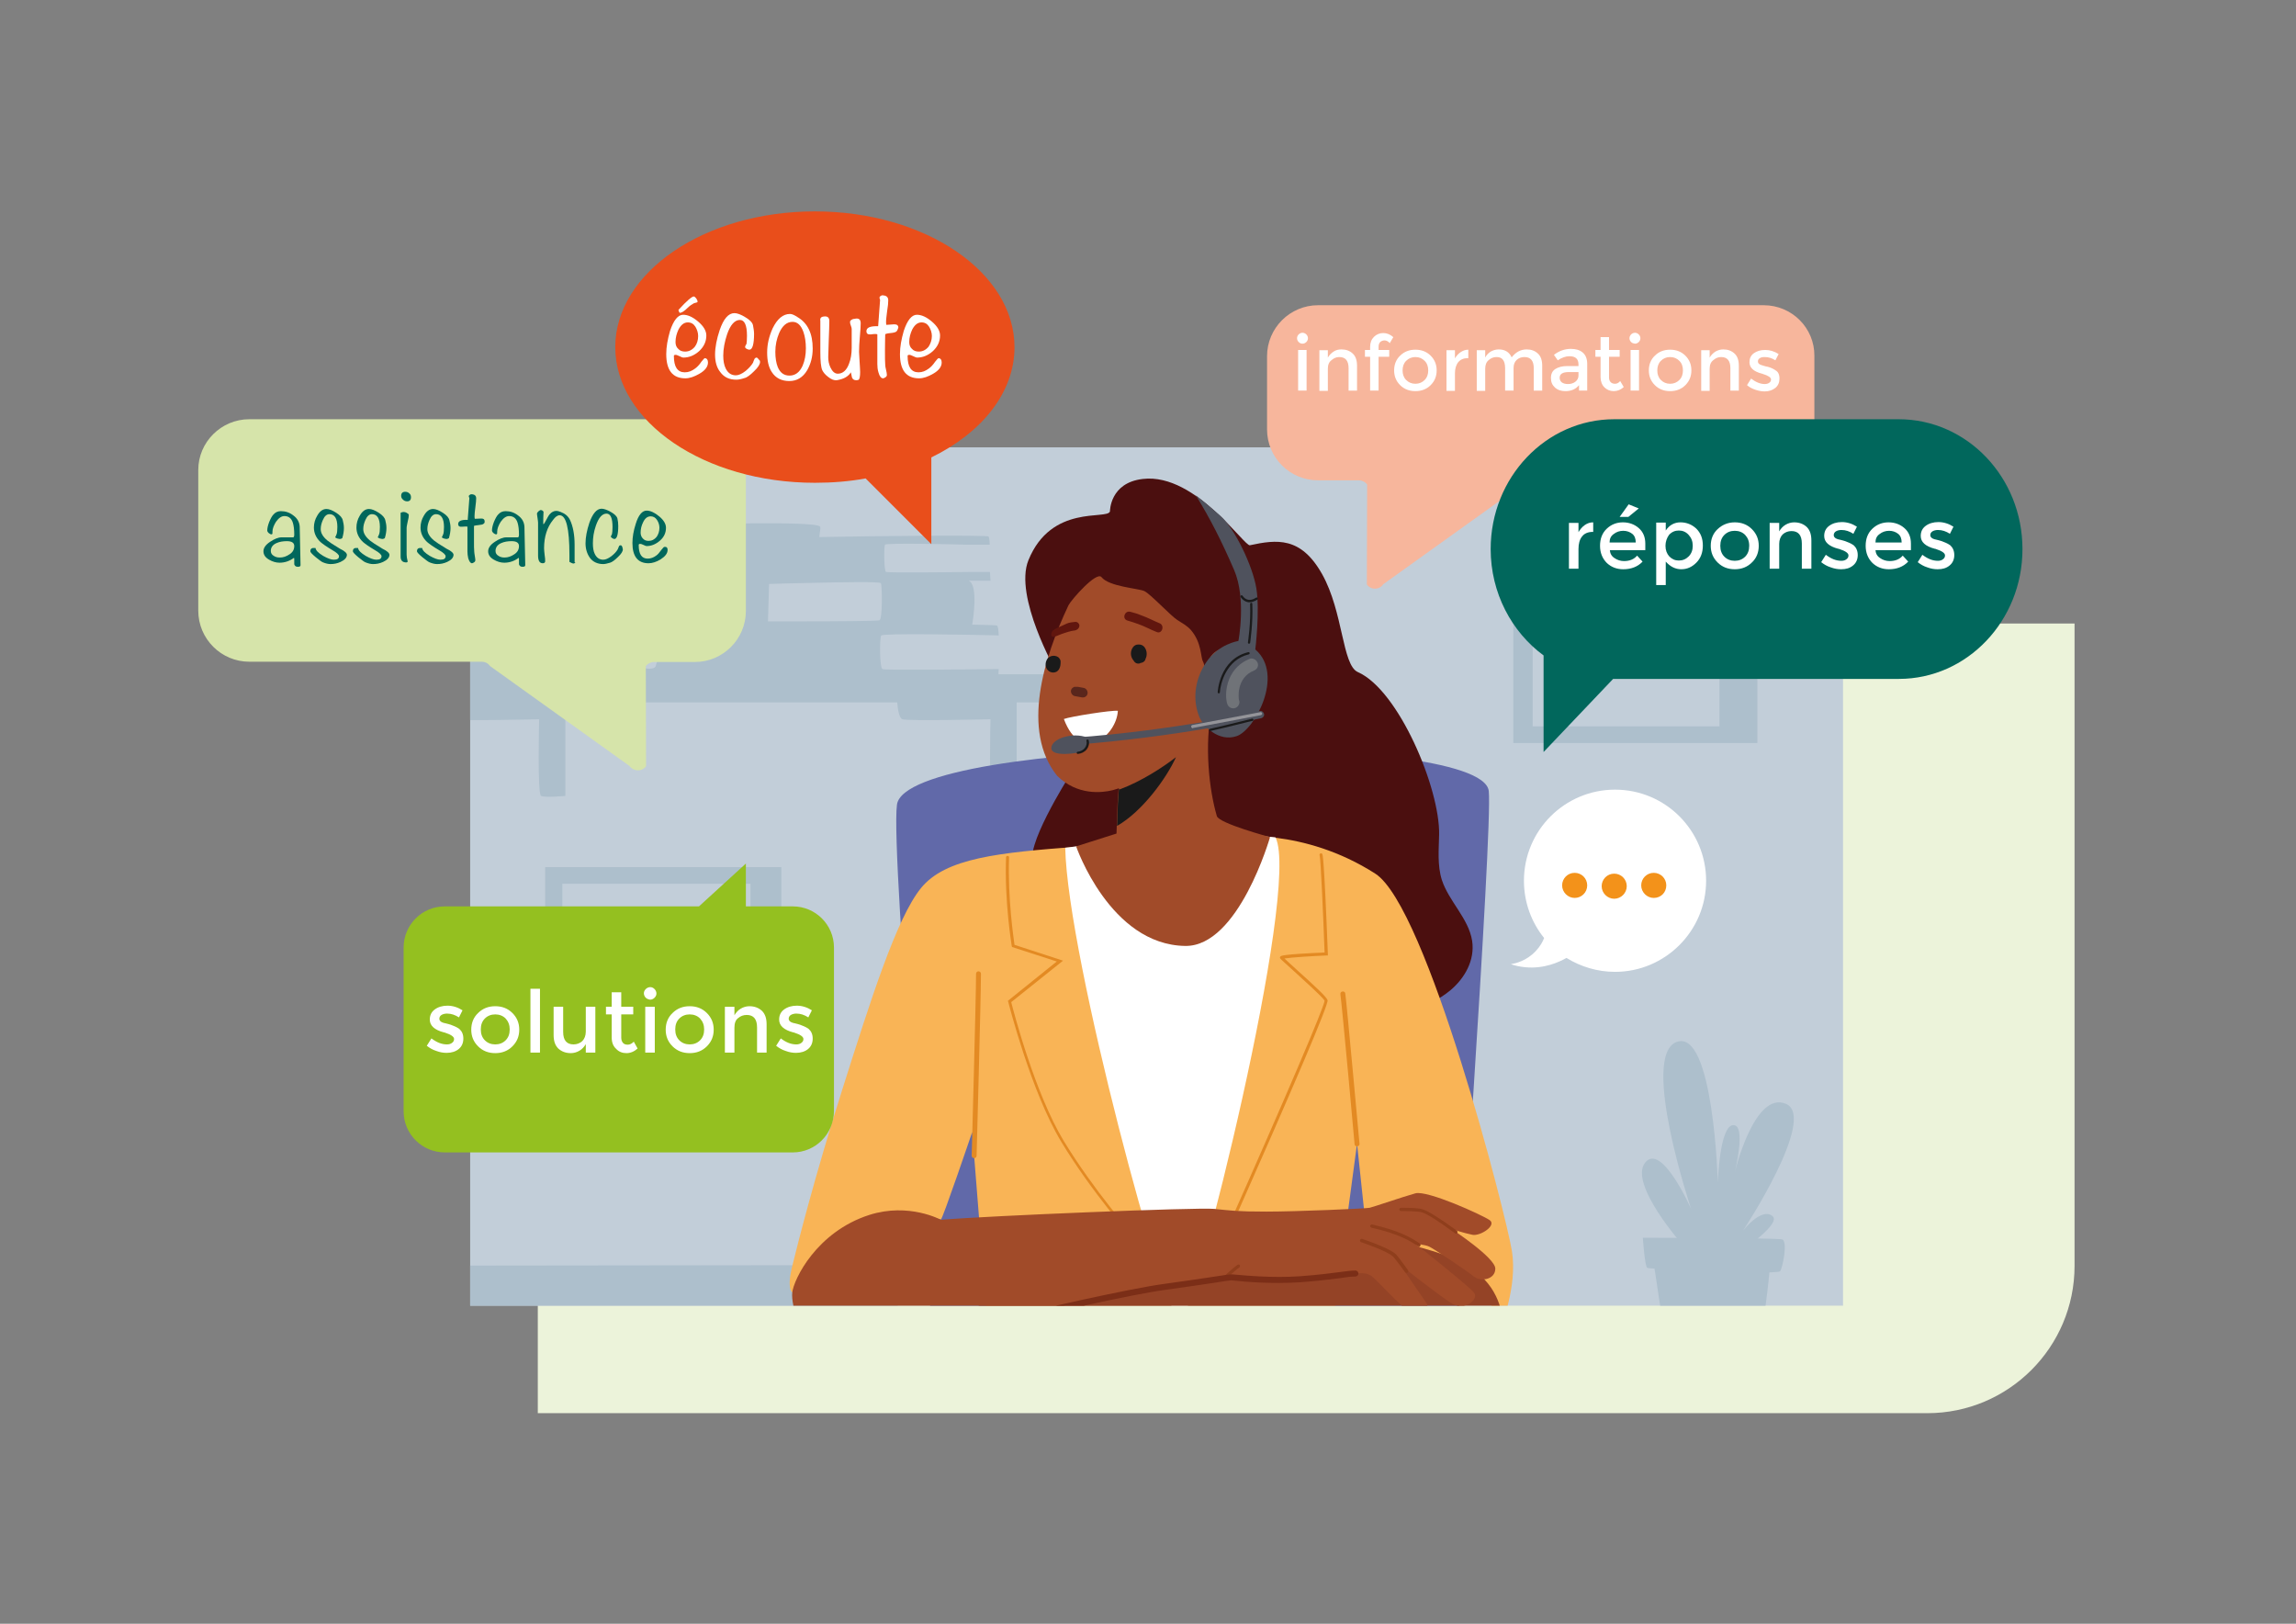 <?xml version="1.0" encoding="utf-8"?>
<!-- Generator: Adobe Illustrator 25.4.1, SVG Export Plug-In . SVG Version: 6.00 Build 0)  -->
<svg version="1.1" id="Calque_1" xmlns="http://www.w3.org/2000/svg" xmlns:xlink="http://www.w3.org/1999/xlink" x="0px" y="0px"
	 viewBox="0 0 841.9 595.3" style="enable-background:new 0 0 841.9 595.3;" xml:space="preserve">
<rect x="0" y="0" width="841.9" height="595.3" fill="#808080" stroke="none"/>
<style type="text/css">
	.st0{clip-path:url(#SVGID_00000075156820330888659090000016677585248434295717_);fill:#ECF3DA;}
	.st1{clip-path:url(#SVGID_00000048494718945537642600000002459718795053478077_);fill:#C2CED9;}
	.st2{clip-path:url(#SVGID_00000048494718945537642600000002459718795053478077_);fill:#ADBFCC;}
	.st3{fill:#ADBFCC;}
	.st4{fill:#C2CED9;}
	.st5{clip-path:url(#SVGID_00000031209730971462507300000009823077058398942890_);fill:#ADBFCC;}
	.st6{clip-path:url(#SVGID_00000031209730971462507300000009823077058398942890_);fill:#6169A9;}
	.st7{clip-path:url(#SVGID_00000031209730971462507300000009823077058398942890_);fill:#4B0F0F;}
	.st8{clip-path:url(#SVGID_00000031209730971462507300000009823077058398942890_);fill:#F9B456;}
	.st9{clip-path:url(#SVGID_00000031209730971462507300000009823077058398942890_);fill:#FFFFFF;}
	.st10{clip-path:url(#SVGID_00000031209730971462507300000009823077058398942890_);fill:#944326;}
	.st11{clip-path:url(#SVGID_00000031209730971462507300000009823077058398942890_);fill:#E38A23;}
	.st12{clip-path:url(#SVGID_00000031209730971462507300000009823077058398942890_);fill:#A14B29;}
	.st13{clip-path:url(#SVGID_00000043443278992537073720000007365882171463037111_);fill:#59261C;}
	.st14{clip-path:url(#SVGID_00000038385193632235588340000013535222080317938842_);fill:#61160E;}
	.st15{clip-path:url(#SVGID_00000038385193632235588340000013535222080317938842_);fill:#1A1A1A;}
	.st16{clip-path:url(#SVGID_00000038385193632235588340000013535222080317938842_);fill:#FFFFFF;}
	.st17{clip-path:url(#SVGID_00000038385193632235588340000013535222080317938842_);fill:#8F3E1C;}
	.st18{clip-path:url(#SVGID_00000038385193632235588340000013535222080317938842_);fill:#7B2E17;}
	.st19{clip-path:url(#SVGID_00000038385193632235588340000013535222080317938842_);fill:#E38A23;}
	.st20{clip-path:url(#SVGID_00000038385193632235588340000013535222080317938842_);fill:#4F525D;}
	.st21{clip-path:url(#SVGID_00000038385193632235588340000013535222080317938842_);fill:#949499;}
	.st22{clip-path:url(#SVGID_00000038385193632235588340000013535222080317938842_);fill:#707378;}
	.st23{clip-path:url(#SVGID_00000010305021901215234750000005187223750644880023_);fill:#D6E4AA;}
	.st24{clip-path:url(#SVGID_00000010305021901215234750000005187223750644880023_);fill:#F7B69C;}
	.st25{clip-path:url(#SVGID_00000010305021901215234750000005187223750644880023_);fill:#94C020;}
	.st26{clip-path:url(#SVGID_00000010305021901215234750000005187223750644880023_);fill:#E94E1B;}
	.st27{fill:#FFFFFF;}
	.st28{fill:#00675C;}
	.st29{clip-path:url(#SVGID_00000126316629362811402630000017075890326202399421_);fill:#FFFFFF;}
	.st30{clip-path:url(#SVGID_00000126316629362811402630000017075890326202399421_);fill:#F3921A;}
	.st31{clip-path:url(#SVGID_00000126316629362811402630000017075890326202399421_);fill:#01675C;}
</style>
<g>
	<defs>
		<rect id="SVGID_1_" x="72.7" y="77.5" width="697" height="440.6"/>
	</defs>
	<clipPath id="SVGID_00000067198042200242432190000006922874755132873119_">
		<use xlink:href="#SVGID_1_"  style="overflow:visible;"/>
	</clipPath>
	<path style="clip-path:url(#SVGID_00000067198042200242432190000006922874755132873119_);fill:#ECF3DA;" d="M197.2,228.6v289.5
		h509.5c29.8,0,54-24.2,54-54V228.6H197.2z"/>
</g>
<g>
	<defs>
		<rect id="SVGID_00000090973927822106024950000016565181553345371051_" x="172.4" y="164" width="503.4" height="314.7"/>
	</defs>
	<clipPath id="SVGID_00000040570860154301349420000006330779524380566401_">
		<use xlink:href="#SVGID_00000090973927822106024950000016565181553345371051_"  style="overflow:visible;"/>
	</clipPath>
	<path style="clip-path:url(#SVGID_00000040570860154301349420000006330779524380566401_);fill:#C2CED9;" d="M678.2,133.1v348.5
		c0,10-8.1,18.1-18.1,18.1H178.6c-10,0-18.1-8.1-18.1-18.1V133.1c0-10,8.1-18.1,18.1-18.1h481.5C670.1,115,678.2,123.1,678.2,133.1"
		/>
	<path style="clip-path:url(#SVGID_00000040570860154301349420000006330779524380566401_);fill:#ADBFCC;" d="M322.5,227.4
		c-0.7,0.3-16.1,0.4-28.2,0.4c-5.5,0-10.3,0-12.7,0l0.4-13.7c3.1-0.1,9.1-0.3,15.6-0.4c11.8-0.3,25.1-0.5,25.4,0.1
		C323.5,214.9,323.6,226.9,322.5,227.4 M234.7,243.7l13.8-43.8c0.4-1.4,5.8-0.8,5.5,0.6l-13.6,43.8
		C239.9,245.8,234.2,245.2,234.7,243.7 M213.8,244c-0.3,1.5-4.8,0.9-4.5-0.6c2.2-11.8,4.5-23.6,6.8-35.3c0.3-1.5,4.8-0.8,4.5,0.6
		C218.3,220.4,216.1,232.2,213.8,244 M186.1,244c-0.4,1.4-4.7,0.8-4.4-0.6c3.1-15,6.4-29.9,9.2-45c0.3-1.6,4.9-0.9,4.7,0.7
		C192.9,214.1,190,229.2,186.1,244 M366.1,247.3l0.1-2c0,0-0.6,0-1.7,0c-7.8,0.1-39.9,0.5-40.9,0c-1.1-0.5-1.1-11.2-0.5-12.3
		c0.5-0.9,32.3-0.3,41-0.1c1.4,0,2.1,0.1,2.1,0.1s0-2.5-0.5-3.6c-0.1-0.2-3.6-0.3-9.2-0.4c0.3-1.8,2.3-14.6-1.3-16.1l8,0l-0.2-3.2
		c0,0-7.3,0-8.1,0c-5.7,0.1-29.3,0.3-30,0c-0.8-0.4-0.8-9.2-0.4-10c0.3-0.7,23.7-0.2,30,0c1,0,8.4,0,8.4,0s0-2.2-0.4-3
		c-0.3-0.6-42.4-0.2-62.1,0.2c0.4-3,0.6-3.6,0.2-3.9c-2.1-2.1-47.4-0.7-47.4-0.7l-2.7,4.8l-41.2,0.7c0,0,0-4.1-0.7-4.8
		c-0.7-0.7-35.7,0-38.4,0.7c-1.5,0.4-5.6,17.6-8.9,32.8v31h2.2c0.2,2.6,0.7,5.8,1.9,6.2c2.1,0.7,32.3,0,32.3,0s-0.7,27.5,0.7,28.1
		c1.4,0.7,8.9,0,8.9,0v-34.3h121.7c0.2,2.6,0.7,5.8,1.9,6.2c2.1,0.7,32.3,0,32.3,0s-0.7,27.5,0.7,28.1c1.4,0.7,8.9,0,8.9,0v-34.3h35
		v-10.3H366.1z"/>
</g>
<rect x="554.9" y="182.3" class="st3" width="89.5" height="90.1"/>
<rect x="562" y="188.5" class="st4" width="68.5" height="77.8"/>
<rect x="199.9" y="317.9" class="st3" width="86.6" height="104.1"/>
<rect x="206.2" y="324" class="st4" width="69" height="91.8"/>
<g>
	<defs>
		<rect id="SVGID_00000058591828027776280860000017141253327578591886_" x="172.4" y="164" width="503.4" height="314.7"/>
	</defs>
	<clipPath id="SVGID_00000140005930329536025000000001682643803926770879_">
		<use xlink:href="#SVGID_00000058591828027776280860000017141253327578591886_"  style="overflow:visible;"/>
	</clipPath>
	<path style="clip-path:url(#SVGID_00000140005930329536025000000001682643803926770879_);fill:#ADBFCC;" d="M617,456.4
		c0,0-19.8-22.3-13.8-30.1c6-7.8,16.9,16.9,16.9,16.9s-18.8-56.2-5.3-61.2c13.5-5,15.1,51.5,15.1,51.5s0.6-20.7,5.6-21
		c5-0.3,0.6,17.3,0.6,17.3s7.2-30.1,18.8-25.1c11.6,5-15.7,46.4-15.7,46.4s6.6-8.5,10.7-5.3c4.1,3.1-16,16-16,16L617,456.4z"/>
	<path style="clip-path:url(#SVGID_00000140005930329536025000000001682643803926770879_);fill:#ADBFCC;" d="M652.7,466.1
		c-0.2,0.2-1.6,0.3-3.9,0.4c-0.7,8.1-3.1,26.1-4.6,27.5c-1.9,1.9-31.1,0.9-32.3,0.3c-0.9-0.5-3.6-18.1-4.9-27.2
		c-0.1-0.6-0.2-1.2-0.3-1.8c0-0.1,0-0.1,0-0.2c-1.6-0.1-2.6-0.2-2.7-0.3c-0.9-0.6-1.6-11-1.6-11s49.3,0,51.1,0.6
		C655.6,455.1,653.7,464.8,652.7,466.1"/>
	<path style="clip-path:url(#SVGID_00000140005930329536025000000001682643803926770879_);fill:#ADBFCC;" d="M678.2,481.6
		L678.2,481.6c0,10-8.1,18.1-18.1,18.1H178.6c-10,0-18.1-8.1-18.1-18.1v-13.5l1.9-4.1l166.8-0.2c0,0-0.9,17.5,0.9,19.2
		C331.5,484.6,595.7,482.4,678.2,481.6"/>
	<path style="clip-path:url(#SVGID_00000140005930329536025000000001682643803926770879_);fill:#6169A9;" d="M342.8,499h190.8
		c0,0,13.8-194.8,12.3-209c-2.5-22.8-213.6-19.9-217,5C326.4,313,342.8,499,342.8,499"/>
	<path style="clip-path:url(#SVGID_00000140005930329536025000000001682643803926770879_);fill:#4B0F0F;" d="M392.1,284.5
		c0,0-17.5,27.6-12.8,32.4c0,0-18.8,17.7-10.5,34.8c6.9,14.2,107.6-5.5,79.6,0.9L430.1,266L392.1,284.5z"/>
	<path style="clip-path:url(#SVGID_00000140005930329536025000000001682643803926770879_);fill:#4B0F0F;" d="M438.2,336.4
		c2.2,2,4.5,3.9,6.6,6c4,3.9,7.8,8,11.9,11.9c6.5,6.2,13.7,11.9,21.8,15c6.2,2.3,12.8,3,19.2,3.1c12.2,0.2,24.9-1.6,34.2-9.4
		c5.1-4.3,9-10.9,7.9-18.1c-1.3-8.2-8.5-14.4-11.1-22.3c-1.7-5.4-1.1-11.2-1-16.7c0.3-16.8-14.8-52.9-29.8-59.5
		c-5.8-2.6-5.3-22-13.1-35.9c-7.8-13.9-16.7-12.7-26.5-10.6c-1,0.2-5.7-6-12.5-12.2c-7.2-6.6-16.8-13.3-26.8-12.1
		c-12.1,1.4-12,11.9-12,11.9c-1,3.2-21.5-2.8-29.9,17.9c-5.4,13.3,10.1,40.6,10.1,40.6c5.3,7.9,6.1,9.3,11.3,17.2
		c6.1,9.1,11.7,18.3,18.5,26.7c6.3,7.8,10,32.6,15.9,40.7C434.3,332.6,436.2,334.6,438.2,336.4"/>
	<path style="clip-path:url(#SVGID_00000140005930329536025000000001682643803926770879_);fill:#F9B456;" d="M395.3,310.4
		c-29,2.2-48.6,4.1-57.6,15.2c-9,11.1-18.4,40.9-28.8,73.7c-10.4,32.8-16.3,56.4-18.4,64.9c-2.1,8.4,0,9.6,0,9.6
		s12.7-20.5,28.8-25.5c16.1-5,25.2-1.2,25.7-1.2c0.6,0,11.5-32.1,11.5-32.1l5.8,73.1h126.1l9.2-68.8l3.5,33c0,0,15.2,2.5,31.1,11.9
		c15.9,9.4,18,22.5,18,22.5s6.3-14.8,4.2-28c-2.1-13.2-31.1-126.2-50.1-138.4c-26.5-17-52.5-13.5-52.5-13.5L395.3,310.4z"/>
	<path style="clip-path:url(#SVGID_00000140005930329536025000000001682643803926770879_);fill:#FFFFFF;" d="M451.8,306.8l-56.3,3.4
		c-1.6,0.1-3.3,0.5-4.9,0.6c0.8,40.3,37.3,174.5,42.2,173.6c4.8-0.9,44.3-158.6,34.9-177.4C458.1,305.9,451.8,306.8,451.8,306.8"/>
	<path style="clip-path:url(#SVGID_00000140005930329536025000000001682643803926770879_);fill:#944326;" d="M302.7,494.1
		c-8.2,0.4-8,2.4-8,2.4s-3.3,0-4.3,0.9c-1,0.9-0.3,4.1,2.2,5s5.8,1,5.8,1s0,1.7,1.3,2.4c1.3,0.6,14.3,0.4,14.3,0.4s0.2,1,1,1.4
		c0.8,0.4,5.4,0.1,37.8,0c32.4-0.1,38.3-0.6,39.6-1.7c1.3-1,1.9-2.2,4.6-2.2s81.8,2.4,113.3,0s35.5-4.9,37.1-7.3
		c1.5-2.5,4.8-11.7,3.5-14.8c-1.3-3-2.5-15.1-21.8-21.7c-19.6-6.8-41.9-8.9-68-6.1C434.8,456.8,302.7,494.1,302.7,494.1"/>
	<path style="clip-path:url(#SVGID_00000140005930329536025000000001682643803926770879_);fill:#E38A23;" d="M415.2,453.6
		c-0.2,0-0.3-0.1-0.4-0.2c-0.1-0.2-14.4-16.2-25.6-34.7c-11.2-18.5-19.4-51.1-19.5-51.4l-0.1-0.4l17.9-14.4l-16.4-5.3l-0.1-0.3
		c0-0.2-2.7-15.8-2.1-32.6c0-0.3,0.3-0.6,0.6-0.5c0.3,0,0.6,0.3,0.5,0.6c-0.5,15.3,1.7,29.6,2,32l17.8,5.8l-19,15.2
		c0.9,3.6,8.7,33.4,19.2,50.8c11.2,18.4,25.3,34.3,25.5,34.5c0.2,0.2,0.2,0.6,0,0.8C415.5,453.5,415.4,453.6,415.2,453.6"/>
	<path style="clip-path:url(#SVGID_00000140005930329536025000000001682643803926770879_);fill:#E38A23;" d="M483.9,313.6
		L483.9,313.6L483.9,313.6z M484,313.8L484,313.8z M484,313.8L484,313.8L484,313.8z M449.6,453.2c-0.1,0-0.2,0-0.2,0
		c-0.3-0.1-0.4-0.5-0.3-0.7c22.8-51.3,36.4-83.2,36.6-85.6c-0.5-1.2-7.7-7.6-11.5-11.1c-4.3-3.9-4.7-4.2-4.8-4.5l-0.1-0.3l0.2-0.3
		c0.2-0.3,0.5-0.8,16.2-1.5c-0.5-13.7-1.4-34-1.8-35.5c-0.1-0.2-0.1-0.5,0.1-0.7c0.2-0.2,0.6-0.2,0.8,0c0.2,0.2,0.7,0.7,2.1,36.7
		l0,0.6l-0.6,0c-5,0.2-12.8,0.7-15.3,1.1c0.8,0.8,2.4,2.2,3.9,3.6c7.9,7.1,11.6,10.6,11.9,11.7c0.4,1.6-12,30.6-36.7,86.3
		C450,453.1,449.8,453.2,449.6,453.2"/>
	<path style="clip-path:url(#SVGID_00000140005930329536025000000001682643803926770879_);fill:#A14B29;" d="M345,447.2
		c18.1-1.5,94.1-4.6,100.2-4c6.1,0.6,8.1,1,19.2,1c11.1,0,36.4-1.1,37.8-1.4s12.4-4.1,16.8-5.3c4.4-1.2,24.4,7.9,27.2,9.8
		c2.8,1.9-3.4,6-6.3,5.4c-3-0.6-7.6-2.1-7.6-2.1s16,10.5,16,14.5c0,4-5.3,5-8,2.8s-14.6-10.1-16.1-10.8c-1.5-0.8-5.2-1.1-5.2-1.1
		s19.6,15.5,21.5,17.9c1.9,2.4-3.5,7.1-8.6,3.7c-5.2-3.4-18.4-13.8-18.4-13.8s8.1,11.9,9.6,14c1.5,2.1-3.3,5.3-6.9,2.7
		c-3.6-2.6-11.4-11.3-13.2-12.6s-3.3-1.2-6.4-1c-0.8,0.1-24,2.9-46,1.5c-4.5-0.3-33,5.1-38,6c-56.2,9.8-106.3,25.1-111.3,21.6
		c-7.5-5.2-11.3-17.2-10.8-22.1c0.5-4.8,8.9-22.3,28.3-28.5C333.3,440.8,345,447.2,345,447.2"/>
	<path style="clip-path:url(#SVGID_00000140005930329536025000000001682643803926770879_);fill:#A14B29;" d="M459.1,249.8
		c-2.3,12.6-14.7,9.3-14.7,9.3c-2.9,14.4-1,30.6,1.8,40.1c0.8,2.7,19.5,7.7,19.5,7.7s-11.5,40.2-31.1,39.9
		c-27.6-0.4-40-36.5-40-36.5l14.8-4.7l0.1-2.9l0.3-8.1l0.4-5.6l0,0c0.1,0-0.8,0.3-2.2,0.7c-4,1-13,2-20.4-5.3
		c-13.2-16.5-4.9-43.3,4.2-62.5c1-2,10.3-12.6,12.1-10.3c2.8,3.5,13.5,4.1,15.7,5.1c2.3,1.1,9.7,9.1,12.1,10.6
		c1.7,1.1,3.6,2.1,5,3.7c4,4.7,3.5,9.9,4.4,11.5c0.6,1.1,0.6,3.3,1,2.2c0.5-1.3,1.1-2.6,1.7-3.7c2-3.6,7.5-4.3,10.2-3
		C459.1,240.4,459.7,246.5,459.1,249.8"/>
</g>
<g>
	<defs>
		<path id="SVGID_00000107567652856002620630000009050257707052713406_" d="M392.7,253.2c-0.1,0.9,0.5,1.8,1.4,2
			c0.9,0.2,1.8,0.3,2.7,0.5c0.1,0,0.2,0,0.3,0c0.8,0,1.6-0.6,1.7-1.5c0.1-0.9-0.5-1.8-1.4-2c-0.9-0.2-1.8-0.3-2.7-0.5
			c-0.1,0-0.2,0-0.3,0C393.6,251.8,392.8,252.4,392.7,253.2"/>
	</defs>
	<clipPath id="SVGID_00000165922254046185177380000014858085616751583395_">
		<use xlink:href="#SVGID_00000107567652856002620630000009050257707052713406_"  style="overflow:visible;"/>
	</clipPath>
	
		<rect x="392.6" y="251.8" style="clip-path:url(#SVGID_00000165922254046185177380000014858085616751583395_);fill:#59261C;" width="6.4" height="3.9"/>
</g>
<g>
	<defs>
		<rect id="SVGID_00000147931094259033718200000010503470972240610460_" x="172.4" y="164" width="503.4" height="314.7"/>
	</defs>
	<clipPath id="SVGID_00000049911651546385544660000004905362038642509232_">
		<use xlink:href="#SVGID_00000147931094259033718200000010503470972240610460_"  style="overflow:visible;"/>
	</clipPath>
	<path style="clip-path:url(#SVGID_00000049911651546385544660000004905362038642509232_);fill:#61160E;" d="M414.5,224.3
		c2.3,0.7,1.8,0.4,4,1.3c2.3,0.8,4.5,2,6.7,2.9c2,0.8,0.9,4.1-1.1,3.2c-2.3-0.9-4.4-2.1-6.7-2.9c-2.3-0.8-1.7-0.6-4-1.3
		C411.3,226.9,412.4,223.7,414.5,224.3"/>
	<path style="clip-path:url(#SVGID_00000049911651546385544660000004905362038642509232_);fill:#61160E;" d="M395.1,230.7
		c0.4-0.3,0.7-0.8,0.7-1.4c-0.1-0.8-0.8-1.4-1.6-1.3c-1,0.1-2.1,0.2-3,0.6c-1.2,0.5-2.3,1.1-3.5,1.6c-0.5,0.2-1,0.5-1.4,0.8
		c-0.4,0.3-0.7,0.8-0.8,1.3c-0.3,2.3,2.6,0.5,3.6,0.2c1.7-0.6,3.4-1.2,5.2-1.4C394.6,231,394.8,230.9,395.1,230.7"/>
	<path style="clip-path:url(#SVGID_00000049911651546385544660000004905362038642509232_);fill:#1A1A1A;" d="M431.2,277.6
		c-3.4,7.6-12.3,19.9-21.6,25.2l0.3-8.2l0.4-5.6l0.1,0.2l0.1,0.2l0.1,0C418.4,286.5,426.3,281.4,431.2,277.6"/>
	<path style="clip-path:url(#SVGID_00000049911651546385544660000004905362038642509232_);fill:#FFFFFF;" d="M390.1,263.6
		c2.4-0.9,17.5-3.3,19.8-3C409.4,269.8,396.4,280.4,390.1,263.6"/>
	<path style="clip-path:url(#SVGID_00000049911651546385544660000004905362038642509232_);fill:#1A1A1A;" d="M415.5,237.2
		c0.5-0.6,1.1-0.9,1.8-0.9c0.1,0,0.2,0,0.2,0l0.1,0l0.1,0c2.4,0,3.4,3.2,2.4,5.1c-0.1,0.5-0.3,0.9-0.7,1.2c-0.4,0.3-0.8,0.4-1.3,0.5
		l-0.1,0.1c-1.1,0.3-1.9-0.2-2.4-1.1C414.4,240.7,414.4,238.6,415.5,237.2"/>
	<path style="clip-path:url(#SVGID_00000049911651546385544660000004905362038642509232_);fill:#1A1A1A;" d="M383.9,241.8
		c0.8-1.4,2.7-1.8,4.1-0.9c0.1,0.1,0.2,0.2,0.3,0.3c0.3,0.3,0.6,0.8,0.6,1.3l0,0.2l0,0.1c0,0.9-0.1,1.8-0.6,2.6
		c-0.9,1.5-3,1.5-4.1,0.3C383.2,244.6,383.2,243,383.9,241.8"/>
	<path style="clip-path:url(#SVGID_00000049911651546385544660000004905362038642509232_);fill:#8F3E1C;" d="M515.8,466.7
		c-0.2,0-0.4-0.1-0.5-0.2c0,0-3.1-4.2-4.2-5.5c-0.7-0.9-3.4-2.6-12-5.6c-0.3-0.1-0.5-0.5-0.4-0.8c0.1-0.3,0.5-0.5,0.8-0.4
		c7.2,2.5,11.4,4.5,12.6,5.9c1.1,1.3,4.1,5.4,4.2,5.6c0.2,0.3,0.1,0.6-0.1,0.8C516.1,466.7,515.9,466.7,515.8,466.7"/>
	<path style="clip-path:url(#SVGID_00000049911651546385544660000004905362038642509232_);fill:#8F3E1C;" d="M520.4,457
		c-0.1,0-0.2,0-0.3-0.1c-0.2-0.1-0.4-0.3-0.7-0.4c-2-1.3-6.2-4.1-16.5-6.4c-0.3-0.1-0.5-0.4-0.5-0.7c0.1-0.3,0.4-0.5,0.7-0.5
		c10.5,2.4,14.8,5.2,16.9,6.6c0.2,0.2,0.5,0.3,0.6,0.4c0.3,0.2,0.4,0.5,0.2,0.8C520.8,456.9,520.6,457,520.4,457"/>
	<path style="clip-path:url(#SVGID_00000049911651546385544660000004905362038642509232_);fill:#8F3E1C;" d="M534,452.3
		c-0.1,0-0.2,0-0.4-0.1c-6.1-4.5-10.2-7.1-12.1-7.7c-1.5-0.5-6.1-0.5-7.8-0.5h0c-0.3,0-0.6-0.3-0.6-0.6c0-0.3,0.3-0.6,0.6-0.6
		c0.2,0,6.2-0.1,8.1,0.6c2,0.7,6.1,3.2,12.4,7.8c0.3,0.2,0.3,0.6,0.1,0.8C534.4,452.2,534.2,452.3,534,452.3"/>
	<path style="clip-path:url(#SVGID_00000049911651546385544660000004905362038642509232_);fill:#8F3E1C;" d="M448.7,469.6
		c-0.1,0-0.3,0-0.4-0.1c-0.2-0.2-0.3-0.6-0.1-0.8c2.1-2.4,5.4-4.9,5.6-5c0.3-0.2,0.6-0.1,0.8,0.1c0.2,0.3,0.1,0.6-0.1,0.8
		c0,0-3.3,2.5-5.4,4.8C449.1,469.5,448.9,469.6,448.7,469.6"/>
	<path style="clip-path:url(#SVGID_00000049911651546385544660000004905362038642509232_);fill:#7B2E17;" d="M306.1,497.7
		c-1.3,0-2.4-0.1-3.5-0.2c-0.6-0.1-1.1-0.6-1-1.2c0.1-0.6,0.6-1.1,1.2-1c13.4,1.4,46.3-7.2,60.3-10.9c2.5-0.7,4.5-1.2,5.6-1.5
		c11.9-2.8,45.5-10.5,58.2-12.2c7.5-1,13.8-2,18-2.6c4.4-0.7,6-0.9,6.5-0.9c0.2,0,0.6,0,1.5,0.1c3.7,0.3,13.5,1.3,23.7,0.6
		c6.9-0.5,11.3-1.1,14.4-1.5c2.5-0.3,4.2-0.6,6-0.6h0c0.6,0,1.1,0.5,1.1,1.1c0,0.6-0.5,1.1-1.1,1.1c-1.6,0-3.3,0.2-5.7,0.6
		c-3.2,0.4-7.6,1-14.6,1.5c-10.4,0.7-20.3-0.2-24.1-0.6c-0.6-0.1-1.1-0.1-1.3-0.1c-0.4,0-2.9,0.4-6.1,0.9c-4.2,0.6-10.5,1.6-18,2.6
		c-12.7,1.7-46.2,9.4-58,12.2c-1.1,0.3-3.1,0.8-5.6,1.4C350.7,490,321.3,497.7,306.1,497.7"/>
	<path style="clip-path:url(#SVGID_00000049911651546385544660000004905362038642509232_);fill:#E38A23;" d="M357.2,424.6
		L357.2,424.6c-0.5,0-0.9-0.4-0.9-0.9c0-0.6,1.6-58,1.6-66.7c0-0.5,0.4-0.9,0.9-0.9c0.5,0,0.9,0.4,0.9,0.9c0,8.7-1.6,66.2-1.6,66.7
		C358.1,424.2,357.7,424.6,357.2,424.6"/>
	<path style="clip-path:url(#SVGID_00000049911651546385544660000004905362038642509232_);fill:#E38A23;" d="M497.6,420.3
		c-0.5,0-0.9-0.4-0.9-0.8c0-0.5-4.6-50.7-5.2-55c-0.1-0.5,0.3-1,0.8-1c0.5-0.1,1,0.3,1,0.8c0.6,4.3,5,53,5.2,55
		C498.6,419.8,498.2,420.2,497.6,420.3L497.6,420.3z"/>
	<path style="clip-path:url(#SVGID_00000049911651546385544660000004905362038642509232_);fill:#4F525D;" d="M460.3,238.1
		c10.8,9.3-0.3,29.7-6.9,31.8c-6.6,2.2-12.2-3.7-13.6-7c-2.4-5.8-2.1-13.3,2.5-20.1c4.6-6.8,11.8-7.8,11.8-7.8s3-15.5-1.6-26.1
		c-4.6-10.6-8.6-18.5-14-27.3c0,0,3.9,3,9.1,7.6c5.2,4.6,11.8,18.4,13.1,26.6C462,224.2,460.3,238.1,460.3,238.1"/>
	<path style="clip-path:url(#SVGID_00000049911651546385544660000004905362038642509232_);fill:#4F525D;" d="M393.3,273.1
		c-0.7,0-1.2-0.5-1.3-1.2c-0.1-0.7,0.5-1.3,1.2-1.4c38.4-2.8,68.4-9.7,68.7-9.8c0.7-0.2,1.4,0.3,1.6,1c0.2,0.7-0.3,1.4-1,1.6
		C462.2,263.3,432,270.2,393.3,273.1L393.3,273.1z"/>
	<path style="clip-path:url(#SVGID_00000049911651546385544660000004905362038642509232_);fill:#4F525D;" d="M398.7,270.4
		c-5.4-2.1-13.1,0.4-13.2,3.8c-0.2,3.5,9.9,2,11.9,1.2C399.3,274.7,399.7,270.8,398.7,270.4"/>
	<path style="clip-path:url(#SVGID_00000049911651546385544660000004905362038642509232_);fill:#1A1A1A;" d="M446.9,254.2
		L446.9,254.2c-0.2,0-0.4-0.2-0.4-0.4c0-0.1,0.6-12.1,11.2-14.7c0.2-0.1,0.5,0.1,0.5,0.3c0.1,0.2-0.1,0.5-0.3,0.5
		c-8.3,2-10.4,10.8-10.6,13.9C447.3,254,447.2,254.2,446.9,254.2"/>
	<path style="clip-path:url(#SVGID_00000049911651546385544660000004905362038642509232_);fill:#1A1A1A;" d="M443.8,268
		c-0.2,0-0.4-0.1-0.4-0.3c-0.1-0.2,0.1-0.5,0.3-0.5c6.7-1.5,15.3-3.7,15.4-3.7c0.2-0.1,0.5,0.1,0.5,0.3c0.1,0.2-0.1,0.5-0.3,0.5
		C459.2,264.2,450.6,266.5,443.8,268L443.8,268z"/>
	<path style="clip-path:url(#SVGID_00000049911651546385544660000004905362038642509232_);fill:#1A1A1A;" d="M458.2,220.8
		c-0.2,0-0.3,0-0.5,0c-1.1-0.2-2-0.8-2.8-1.9c-0.1-0.2-0.1-0.5,0.1-0.6c0.2-0.1,0.5-0.1,0.6,0.1c0.6,0.9,1.4,1.4,2.2,1.5
		c1.5,0.2,2.7-0.8,2.8-0.8c0.2-0.1,0.4-0.1,0.6,0.1c0.1,0.2,0.1,0.4-0.1,0.6C461,219.8,459.7,220.8,458.2,220.8"/>
	<path style="clip-path:url(#SVGID_00000049911651546385544660000004905362038642509232_);fill:#1A1A1A;" d="M458,236L458,236
		c-0.3,0-0.5-0.3-0.4-0.5c0-0.1,1.1-7.2,0.8-14.1c0-0.2,0.2-0.4,0.4-0.4c0.3,0,0.4,0.2,0.4,0.4c0.3,7-0.8,14.2-0.8,14.3
		C458.4,235.8,458.2,236,458,236"/>
	<path style="clip-path:url(#SVGID_00000049911651546385544660000004905362038642509232_);fill:#1A1A1A;" d="M395.2,276.4
		c-0.2,0-0.4-0.2-0.4-0.4c0-0.2,0.2-0.4,0.4-0.4c1-0.1,2-0.6,2.6-1.4c0.6-0.8,0.8-1.7,0.6-2.6c-0.1-0.2,0.1-0.5,0.3-0.5
		c0.2,0,0.5,0.1,0.5,0.3c0.3,1.2,0,2.4-0.7,3.3C397.7,275.7,396.5,276.3,395.2,276.4L395.2,276.4z"/>
	<path style="clip-path:url(#SVGID_00000049911651546385544660000004905362038642509232_);fill:#949499;" d="M437.4,267
		c-0.3,0-0.5-0.2-0.6-0.5c-0.1-0.3,0.1-0.6,0.4-0.7l24.9-4.7c0.3-0.1,0.6,0.1,0.7,0.4c0.1,0.3-0.1,0.6-0.5,0.7l-24.9,4.7L437.4,267z
		"/>
	<path style="clip-path:url(#SVGID_00000049911651546385544660000004905362038642509232_);fill:#707378;" d="M458.9,241.4
		c-0.3,0-0.6,0.1-0.8,0.2c-3.4,1.4-5.9,3.9-7.3,7.2c-1.7,4-1.3,8.1-0.7,9.5c0.4,0.9,1.2,1.4,2.1,1.4c0.3,0,0.6-0.1,0.9-0.2
		c1.1-0.5,1.7-1.8,1.2-2.9h0h0c0,0,0,0,0,0c-0.1-0.3-1.2-8.1,5.6-10.8c1.2-0.5,1.7-1.8,1.2-2.9C460.6,241.9,459.7,241.4,458.9,241.4
		 M454.1,256.5L454.1,256.5L454.1,256.5z"/>
</g>
<g>
	<defs>
		<rect id="SVGID_00000160905319928062989660000016564851474260439442_" x="72.7" y="77.5" width="697" height="440.6"/>
	</defs>
	<clipPath id="SVGID_00000034077212863678063380000008684043523669768361_">
		<use xlink:href="#SVGID_00000160905319928062989660000016564851474260439442_"  style="overflow:visible;"/>
	</clipPath>
	<path style="clip-path:url(#SVGID_00000034077212863678063380000008684043523669768361_);fill:#D6E4AA;" d="M91.4,153.7h163.4
		c10.3,0,18.7,8.4,18.7,18.7V224c0,10.3-8.4,18.7-18.7,18.7h-15c-1.2,0-2.3,0.6-3,1.5l0.1,36.7c-1.5,2.1-4.6,2-6.1-0.1l-51.1-36.6
		c-0.7-1-1.8-1.6-3.1-1.6H91.4c-10.3,0-18.7-8.4-18.7-18.7v-51.6C72.7,162.1,81.1,153.7,91.4,153.7"/>
	<path style="clip-path:url(#SVGID_00000034077212863678063380000008684043523669768361_);fill:#F7B69C;" d="M646.7,111.9H483.3
		c-10.3,0-18.7,8.4-18.7,18.7v26.8c0,10.4,8.4,18.7,18.7,18.7h15c1.2,0,2.3,0.6,3,1.5l-0.1,36.7c1.5,2.1,4.6,2,6-0.1l51.1-36.6
		c0.7-1,1.8-1.6,3.1-1.6h85.2c10.3,0,18.7-8.4,18.7-18.7v-26.8C665.4,120.3,657.1,111.9,646.7,111.9"/>
	<path style="clip-path:url(#SVGID_00000034077212863678063380000008684043523669768361_);fill:#94C020;" d="M290.7,422.5H163.1
		c-8.3,0-15.1-6.7-15.1-15.1v-60c0-8.3,6.7-15.1,15.1-15.1h93.2l17.2-15.7v15.7h17.2c8.3,0,15.1,6.7,15.1,15.1v60
		C305.7,415.8,299,422.5,290.7,422.5"/>
	<path style="clip-path:url(#SVGID_00000034077212863678063380000008684043523669768361_);fill:#E94E1B;" d="M298.8,77.5
		c40.4,0,73.2,22.3,73.2,49.8c0,16.6-12,31.4-30.5,40.4v31.8l-24.1-24.1c-5.9,1.1-12.2,1.6-18.6,1.6c-40.4,0-73.2-22.3-73.2-49.8
		C225.7,99.8,258.4,77.5,298.8,77.5"/>
</g>
<g>
	<path class="st27" d="M169.9,380.8c0,1.6-0.6,2.9-1.7,3.8s-2.6,1.4-4.4,1.4c-1.2,0-2.5-0.2-3.8-0.7c-1.3-0.4-2.5-1.1-3.5-1.9
		l1.7-2.7c2,1.5,3.8,2.2,5.7,2.2c0.8,0,1.4-0.2,1.9-0.6c0.5-0.4,0.7-0.8,0.7-1.4c0-0.8-1.1-1.6-3.3-2.3c-0.2-0.1-0.3-0.1-0.4-0.1
		c-3.5-0.9-5.2-2.5-5.2-4.7c0-1.6,0.6-2.8,1.8-3.7c1.2-0.9,2.8-1.4,4.7-1.4s3.8,0.6,5.5,1.7l-1.3,2.6c-1.4-0.9-2.8-1.4-4.4-1.4
		c-0.8,0-1.5,0.2-2,0.5s-0.8,0.8-0.8,1.4c0,0.5,0.3,0.9,0.8,1.2c0.4,0.2,0.9,0.4,1.6,0.5c0.7,0.2,1.3,0.3,1.8,0.5
		c0.5,0.2,1,0.4,1.5,0.6c0.5,0.2,1,0.5,1.6,0.9C169.4,378.1,169.9,379.2,169.9,380.8z"/>
	<path class="st27" d="M187.9,383.6c-1.7,1.7-3.8,2.5-6.3,2.5s-4.6-0.8-6.3-2.5c-1.7-1.7-2.5-3.7-2.5-6.1s0.8-4.5,2.5-6.1
		c1.7-1.7,3.8-2.5,6.3-2.5s4.6,0.8,6.3,2.5c1.7,1.7,2.5,3.7,2.5,6.1S189.6,381.9,187.9,383.6z M177.8,381.4c1,1,2.3,1.5,3.8,1.5
		c1.5,0,2.8-0.5,3.8-1.5c1-1,1.5-2.3,1.5-4c0-1.6-0.5-2.9-1.5-4c-1-1-2.3-1.5-3.8-1.5c-1.5,0-2.8,0.5-3.8,1.5c-1,1-1.5,2.3-1.5,4
		C176.3,379.1,176.8,380.4,177.8,381.4z"/>
	<path class="st27" d="M198,385.9h-3.5v-23.4h3.5V385.9z"/>
	<path class="st27" d="M214.8,378.2v-9.1h3.5v16.8h-3.5v-3.1c-0.6,1-1.3,1.8-2.3,2.4c-1,0.6-2.1,0.9-3.2,0.9c-1.9,0-3.4-0.6-4.6-1.7
		c-1.2-1.2-1.7-2.8-1.7-5v-10.3h3.5v9.2c0,3.1,1.3,4.6,3.8,4.6c1.2,0,2.3-0.4,3.2-1.2C214.3,380.9,214.8,379.7,214.8,378.2z"/>
	<path class="st27" d="M227.8,371.9v8.5c0,0.8,0.2,1.4,0.6,1.9c0.4,0.5,1,0.7,1.8,0.7s1.5-0.4,2.2-1.1l1.4,2.5
		c-1.2,1.1-2.6,1.7-4.1,1.7c-1.5,0-2.8-0.5-3.8-1.6c-1.1-1-1.6-2.4-1.6-4.2v-8.4h-2.1v-2.8h2.1v-5.3h3.5v5.3h4.4v2.8H227.8z"/>
	<path class="st27" d="M236.8,365.8c-0.4-0.4-0.7-1-0.7-1.6c0-0.6,0.2-1.1,0.7-1.6c0.4-0.4,1-0.7,1.6-0.7c0.6,0,1.1,0.2,1.6,0.7
		c0.4,0.4,0.7,1,0.7,1.6c0,0.6-0.2,1.1-0.7,1.6c-0.4,0.4-1,0.7-1.6,0.7C237.8,366.4,237.2,366.2,236.8,365.8z M240.1,385.9h-3.5
		v-16.8h3.5V385.9z"/>
	<path class="st27" d="M259.2,383.6c-1.7,1.7-3.8,2.5-6.3,2.5s-4.6-0.8-6.3-2.5c-1.7-1.7-2.5-3.7-2.5-6.1s0.8-4.5,2.5-6.1
		c1.7-1.7,3.8-2.5,6.3-2.5s4.6,0.8,6.3,2.5c1.7,1.7,2.5,3.7,2.5,6.1S260.9,381.9,259.2,383.6z M249.1,381.4c1,1,2.3,1.5,3.8,1.5
		c1.5,0,2.8-0.5,3.8-1.5c1-1,1.5-2.3,1.5-4c0-1.6-0.5-2.9-1.5-4c-1-1-2.3-1.5-3.8-1.5c-1.5,0-2.8,0.5-3.8,1.5c-1,1-1.5,2.3-1.5,4
		C247.6,379.1,248.1,380.4,249.1,381.4z"/>
	<path class="st27" d="M269.3,376.8v9.1h-3.5v-16.8h3.5v3.1c0.6-1,1.3-1.8,2.3-2.4c1-0.6,2.1-0.9,3.2-0.9c1.9,0,3.4,0.6,4.6,1.7
		c1.2,1.2,1.7,2.8,1.7,5v10.3h-3.5v-9.2c0-3.1-1.3-4.6-3.8-4.6c-1.2,0-2.3,0.4-3.2,1.2C269.7,374,269.3,375.2,269.3,376.8z"/>
	<path class="st27" d="M298,380.8c0,1.6-0.6,2.9-1.7,3.8s-2.6,1.4-4.4,1.4c-1.2,0-2.5-0.2-3.8-0.7c-1.3-0.4-2.5-1.1-3.5-1.9l1.7-2.7
		c2,1.5,3.8,2.2,5.7,2.2c0.8,0,1.4-0.2,1.9-0.6c0.5-0.4,0.7-0.8,0.7-1.4c0-0.8-1.1-1.6-3.3-2.3c-0.2-0.1-0.3-0.1-0.4-0.1
		c-3.5-0.9-5.2-2.5-5.2-4.7c0-1.6,0.6-2.8,1.8-3.7c1.2-0.9,2.8-1.4,4.7-1.4s3.8,0.6,5.5,1.7l-1.3,2.6c-1.4-0.9-2.8-1.4-4.4-1.4
		c-0.8,0-1.5,0.2-2,0.5s-0.8,0.8-0.8,1.4c0,0.5,0.3,0.9,0.8,1.2c0.4,0.2,0.9,0.4,1.6,0.5c0.7,0.2,1.3,0.3,1.8,0.5
		c0.5,0.2,1,0.4,1.5,0.6c0.5,0.2,1,0.5,1.6,0.9C297.5,378.1,298,379.2,298,380.8z"/>
</g>
<g>
	<path class="st27" d="M259.6,132.9c0,1.5-1,2.9-3.1,4.1c-1.9,1.1-3.6,1.7-5.2,1.7c-4.7,0-7-3-7-8.9c0-2.6,0.5-5.4,1.4-8.5
		c1.3-3.9,2.9-5.9,4.8-5.9c1.7,0,3.5,0.8,5.5,2.5c2,1.7,3,3.4,3,5.1c0,2.2-0.9,4.1-2.6,5.7c-1.8,1.6-3.7,2.4-5.9,2.4
		c-0.2,0-0.7-0.2-1.3-0.5c-0.7-0.3-1.1-0.5-1.4-0.5c-0.5,0-0.7,0.1-0.7,0.4c0,4,1.3,6,4,6c1.4,0,2.6-0.5,3.8-1.4
		c0.7-0.5,1.5-1.3,2.3-2.5c0.7-0.9,1.1-1.3,1.3-1.3C259.2,131.4,259.6,131.9,259.6,132.9z M256,123.2c0-1.2-0.4-2.4-1-3.4
		c-0.7-1.1-1.6-1.6-2.8-1.6c-1.4,0-2.5,0.9-3.4,2.6c-0.7,1.5-1.1,3-1.1,4.6c0,1,0.3,1.9,1,2.5c0.6,0.7,1.5,1,2.5,1
		c1.4,0,2.6-0.6,3.6-1.8C255.6,126,256,124.7,256,123.2z M255.8,110.5l-0.1,0.3c-0.3,0.1-0.7,0.2-1.3,0.4c-0.7,0.4-1.5,0.9-2.3,1.7
		c-1.2,1.2-2.2,1.8-2.8,1.8c-0.1,0-0.2-0.1-0.3-0.4c-0.1-0.2-0.2-0.4-0.2-0.5v-0.2c3-3.3,4.9-4.9,5.6-4.9c0.2,0,0.5,0.2,0.9,0.7
		C255.6,109.9,255.8,110.3,255.8,110.5z"/>
	<path class="st27" d="M278.7,132.7c0,0.8-0.7,2-2.2,3.4c-1.4,1.4-2.6,2.3-3.5,2.5c-1.2,0.4-2.2,0.6-3,0.6c-2.6,0-4.5-0.9-5.9-2.8
		c-1.3-1.6-1.9-3.8-1.9-6.4c0-2.7,0.6-5.7,1.7-9c1.4-4.1,3.2-6.2,5.4-6.2c1,0,2.4,0.5,4,1.5c1.7,1,2.6,2,2.8,2.9
		c0.2,1.1,0.4,2.2,0.4,3.2c0,3.8-0.6,5.8-1.7,5.8c-0.3,0-0.6-0.1-1-0.3c-0.4-0.2-0.6-0.5-0.6-0.7c0-0.1,0.1-0.3,0.2-0.6
		c0.1-0.2,0.2-0.4,0.3-0.4c0.1-0.5,0.2-1.5,0.2-3.1c0-3.9-0.9-5.8-2.6-5.8c-1.9,0-3.5,1.8-4.7,5.3c-0.9,2.7-1.4,5.3-1.4,7.8
		c0,1.9,0.3,3.5,0.9,4.7c0.8,1.6,2,2.5,3.7,2.5c1,0,2.2-0.5,3.6-1.6c1.2-1,2.1-2,2.7-3c0.1-0.4,0.3-0.8,0.6-1.5
		c0.2-0.2,0.4-0.4,0.7-0.4c0.2,0,0.5,0.2,0.8,0.7C278.6,132,278.7,132.4,278.7,132.7z"/>
	<path class="st27" d="M298,127.8c0,3-0.7,5.6-2,7.9c-1.6,2.7-3.8,4-6.6,4c-2.8,0-5-1.1-6.4-3.3c-1.2-1.8-1.7-4.2-1.7-7.2
		c0-3,0.7-5.9,2-8.8c1.7-3.5,3.8-5.3,6.4-5.3c0.7,0,1.6,0.4,2.8,1.2C296.2,118.5,298,122.3,298,127.8z M295.5,127.7
		c0-2.2-0.3-4.3-0.9-6c-0.9-2.5-2.2-3.7-4-3.7c-2.1,0-3.7,1.4-4.9,4.1c-0.9,2.1-1.4,4.4-1.4,6.9c0,2.2,0.3,4.1,0.9,5.6
		c0.9,2.1,2.3,3.1,4.3,3.1c2.1,0,3.7-1.2,4.8-3.6C295.1,132.2,295.5,130.1,295.5,127.7z"/>
	<path class="st27" d="M315.6,118.5c0,1.1-0.1,2.7-0.3,4.9c-0.2,2.2-0.3,4-0.3,5.6c0,0.6,0.1,1.8,0.2,3.6c0.1,1.8,0.2,3,0.2,3.8
		c0,1.5-0.2,2.5-0.5,2.8c-0.2,0.1-0.5,0.2-0.9,0.2c-0.8,0-1.3-0.3-1.6-1c-0.1-0.7-0.3-1.3-0.4-1.9c-1,1.6-2.7,2.5-5.2,2.9
		c-0.9,0.1-2-0.3-3.1-1.2c-1.1-0.8-1.8-1.7-2.2-2.5c-0.5-1.2-0.7-3.4-0.7-6.7v-11.4c-0.2-1.1,0.4-1.6,1.8-1.6c1,0,1.5,0.6,1.5,1.7
		c0,1.7-0.1,3.9-0.2,6.6c-0.1,3.4-0.2,5.6-0.2,6.6c0,1.3,0.2,2.5,0.8,3.8c0.7,1.5,1.6,2.3,2.7,2.3c1.8,0,3.2-1.2,4.1-3.6
		c0.7-1.8,1-3.7,1-5.9v-6.9c0-0.3-0.1-0.7-0.3-1.2c-0.2-0.5-0.3-0.9-0.3-1.2c0-0.2,0-0.4,0.1-0.6c0.5-0.5,1-0.7,1.5-0.7
		C314.9,116.5,315.6,117.1,315.6,118.5z"/>
	<path class="st27" d="M328.6,121.6c-0.3,0.2-0.9,0.4-2,0.5c-1.2,0.1-1.8,0.3-2,0.4c0,0.4-0.1,2.3-0.1,5.8c0,2.7,0,4.6,0.1,5.5
		c0,0.4,0.1,1,0.3,1.8c0.2,0.8,0.3,1.5,0.3,1.9c0,0.3-0.2,0.6-0.5,0.8c-0.4,0.3-0.7,0.4-0.9,0.4c-0.7,0-1.3-0.7-1.7-2.2
		c-0.3-1-0.4-2-0.4-3c0-4.9,0-8.6,0-10.9c-0.2-0.2-1-0.2-2.4,0c-1.1,0.1-1.6-0.3-1.6-1.2c0-1.3,1.4-1.9,4.3-1.8l0.7-9.5
		c0-0.1,0-0.3-0.1-0.5c-0.1-0.2-0.1-0.4-0.1-0.5c0-0.2,0.1-0.4,0.4-0.6c0.3-0.2,0.6-0.3,1-0.2c1.2,0.1,1.8,0.7,1.8,1.8
		c0,0.9-0.1,2.2-0.4,3.9c-0.2,1.8-0.4,3-0.4,3.9c0,0.4,0,0.8,0.1,1.2l2.9-0.2c1,0,1.5,0.4,1.5,1.2
		C329.2,120.8,329,121.3,328.6,121.6z"/>
	<path class="st27" d="M345.3,132.9c0,1.5-1,2.9-3.1,4.1c-1.9,1.1-3.6,1.7-5.2,1.7c-4.7,0-7-3-7-8.9c0-2.6,0.5-5.4,1.4-8.5
		c1.3-3.9,2.9-5.9,4.8-5.9c1.7,0,3.5,0.8,5.5,2.5c2,1.7,3,3.4,3,5.1c0,2.2-0.9,4.1-2.6,5.7c-1.8,1.6-3.7,2.4-5.9,2.4
		c-0.2,0-0.7-0.2-1.3-0.5c-0.7-0.3-1.1-0.5-1.4-0.5c-0.5,0-0.7,0.1-0.7,0.4c0,4,1.3,6,4,6c1.4,0,2.6-0.5,3.8-1.4
		c0.7-0.5,1.5-1.3,2.3-2.5c0.7-0.9,1.1-1.3,1.3-1.3C344.9,131.4,345.3,131.9,345.3,132.9z M341.7,123.2c0-1.2-0.4-2.4-1-3.4
		c-0.7-1.1-1.6-1.6-2.8-1.6c-1.4,0-2.5,0.9-3.4,2.6c-0.7,1.5-1.1,3-1.1,4.6c0,1,0.3,1.9,1,2.5c0.6,0.7,1.5,1,2.5,1
		c1.4,0,2.6-0.6,3.6-1.8C341.2,126,341.7,124.7,341.7,123.2z"/>
</g>
<g>
	<path class="st28" d="M110.2,207.2c0,0.4-0.3,0.6-1,0.6c-0.7,0-1.1-0.3-1.3-0.9c0-0.1,0-0.7,0-1.7c0-0.3,0-0.5-0.1-0.7
		c-1.6,1.2-3.4,1.8-5.3,1.8c-1.3,0-2.6-0.4-3.8-1.1c-1.4-0.8-2.1-1.8-2.1-3.1c0-1.2,0.8-2.4,2.5-3.5c1.5-1,2.9-1.6,4.2-1.6h4.3
		c0.2-0.2,0.3-0.5,0.3-0.9c0-2-0.2-3.4-0.5-4.4c-0.5-1.7-1.6-2.5-3.1-2.5c-1.1,0-2.1,0.7-3.1,2.1c-0.8,1.3-1.3,2.5-1.3,3.7
		c0,0.1,0,0.1,0,0.3c0,0.1,0,0.2,0,0.2c0,0.2-0.1,0.4-0.4,0.4c-0.3,0-0.6-0.2-1-0.5c-0.4-0.4-0.5-0.7-0.5-0.9c0-0.8,0.2-1.8,0.7-3.1
		c0.5-1.2,1-2.2,1.6-2.8c0.7-0.8,1.6-1.2,2.7-1.2c1.7,0,3.2,0.5,4.6,1.6c1.5,1.1,2.2,2.5,2.3,4.1L110.2,207.2z M107.9,200.2
		c0-1.2-0.9-1.8-2.7-1.8c-1.4,0-2.7,0.2-3.8,0.7c-1.4,0.6-2.1,1.6-2.1,2.9c0,0.8,0.4,1.4,1.1,1.8c0.6,0.4,1.3,0.6,2.2,0.6
		c1.3,0,2.4-0.4,3.6-1.2C107.3,202.5,107.9,201.5,107.9,200.2z"/>
	<path class="st28" d="M127.2,203.4c0,1-0.8,1.9-2.3,2.6c-1.3,0.6-2.5,0.8-3.7,0.8c-0.8,0-1.7-0.2-2.7-0.6c-0.6-0.2-1.4-0.9-2.7-1.9
		c-1.3-1.1-2-1.8-2-2.2c0-0.9,0.5-1.3,1.6-1.2h0.3c0.1,0.9,1,1.8,2.8,2.9c1.6,0.9,2.9,1.4,3.9,1.4c1.3,0,1.9-0.4,1.9-1.3
		c0-0.5-0.8-1.3-2.4-2.2c-2.2-1.3-3.6-2.3-4.4-3c-1.6-1.5-2.4-3.3-2.4-5.3c0-1.5,0.4-3,1.2-4.3c0.9-1.6,2-2.5,3.4-2.5
		c1,0,2.2,0.5,3.6,1.4c1.4,0.9,2.2,1.8,2.4,2.8c0.2,0.8,0.4,1.7,0.4,2.8c0,1.1-0.2,2.4-0.6,3.7c-0.3,0.2-0.6,0.3-0.9,0.3
		c-0.2,0-0.5-0.1-1-0.2c-0.4-0.2-0.7-0.3-0.7-0.5c0,0.1,0.2-0.2,0.5-1c0.2-0.5,0.3-1.4,0.3-2.7c0-3.1-1-4.7-2.9-4.7
		c-1,0-1.8,0.7-2.4,2.1c-0.5,1.1-0.8,2.2-0.8,3.4c0,1.4,0.8,2.8,2.5,4.2c0.6,0.5,2.1,1.5,4.6,3C126.4,202,127.2,202.8,127.2,203.4z"
		/>
	<path class="st28" d="M142.8,203.4c0,1-0.8,1.9-2.3,2.6c-1.3,0.6-2.5,0.8-3.7,0.8c-0.8,0-1.7-0.2-2.7-0.6c-0.6-0.2-1.4-0.9-2.7-1.9
		c-1.3-1.1-2-1.8-2-2.2c0-0.9,0.5-1.3,1.6-1.2h0.3c0.1,0.9,1,1.8,2.8,2.9c1.6,0.9,2.9,1.4,3.9,1.4c1.3,0,1.9-0.4,1.9-1.3
		c0-0.5-0.8-1.3-2.4-2.2c-2.2-1.3-3.6-2.3-4.4-3c-1.6-1.5-2.4-3.3-2.4-5.3c0-1.5,0.4-3,1.2-4.3c0.9-1.6,2-2.5,3.4-2.5
		c1,0,2.2,0.5,3.6,1.4c1.4,0.9,2.2,1.8,2.4,2.8c0.2,0.8,0.4,1.7,0.4,2.8c0,1.1-0.2,2.4-0.6,3.7c-0.3,0.2-0.6,0.3-0.9,0.3
		c-0.2,0-0.5-0.1-1-0.2c-0.4-0.2-0.7-0.3-0.7-0.5c0,0.1,0.2-0.2,0.5-1c0.2-0.5,0.3-1.4,0.3-2.7c0-3.1-1-4.7-2.9-4.7
		c-1,0-1.8,0.7-2.4,2.1c-0.5,1.1-0.8,2.2-0.8,3.4c0,1.4,0.8,2.8,2.5,4.2c0.6,0.5,2.1,1.5,4.6,3C142,202,142.8,202.8,142.8,203.4z"/>
	<path class="st28" d="M149.9,188.8c0,0.5-0.1,1.3-0.4,2.4c-0.2,1-0.4,1.8-0.4,2.4v9.7c0,0.6,0.1,1.5,0.4,2.6
		c-0.1,0.2-0.3,0.3-0.5,0.3c-1.4,0-2.1-0.7-2.1-2.1v-16.1c0.4-0.2,0.7-0.3,1.1-0.3s0.7,0.1,1.1,0.3
		C149.6,188.3,149.9,188.5,149.9,188.8z M150.7,182.3c0,1-0.5,1.5-1.4,1.5c-0.6,0-1.1-0.2-1.5-0.6c-0.5-0.4-0.7-0.9-0.7-1.4
		c0-1,0.5-1.5,1.5-1.5c0.6,0,1.1,0.2,1.5,0.6C150.5,181.2,150.7,181.7,150.7,182.3z"/>
	<path class="st28" d="M166.3,203.4c0,1-0.8,1.9-2.3,2.6c-1.3,0.6-2.5,0.8-3.7,0.8c-0.8,0-1.7-0.2-2.7-0.6c-0.6-0.2-1.4-0.9-2.7-1.9
		c-1.3-1.1-2-1.8-2-2.2c0-0.9,0.5-1.3,1.6-1.2h0.3c0.1,0.9,1,1.8,2.8,2.9c1.6,0.9,2.9,1.4,3.9,1.4c1.3,0,1.9-0.4,1.9-1.3
		c0-0.5-0.8-1.3-2.4-2.2c-2.2-1.3-3.6-2.3-4.4-3c-1.6-1.5-2.4-3.3-2.4-5.3c0-1.5,0.4-3,1.2-4.3c0.9-1.6,2-2.5,3.4-2.5
		c1,0,2.2,0.5,3.6,1.4c1.4,0.9,2.2,1.8,2.4,2.8c0.2,0.8,0.4,1.7,0.4,2.8c0,1.1-0.2,2.4-0.6,3.7c-0.3,0.2-0.6,0.3-0.9,0.3
		c-0.2,0-0.5-0.1-1-0.2c-0.4-0.2-0.7-0.3-0.7-0.5c0,0.1,0.2-0.2,0.5-1c0.2-0.5,0.3-1.4,0.3-2.7c0-3.1-1-4.7-2.9-4.7
		c-1,0-1.8,0.7-2.4,2.1c-0.5,1.1-0.8,2.2-0.8,3.4c0,1.4,0.8,2.8,2.5,4.2c0.6,0.5,2.1,1.5,4.6,3C165.5,202,166.3,202.8,166.3,203.4z"
		/>
	<path class="st28" d="M177.2,192.1c-0.2,0.2-0.8,0.3-1.7,0.4c-1,0.1-1.5,0.2-1.7,0.3c0,0.3,0,1.9,0,4.9c0,2.3,0,3.8,0.1,4.6
		c0,0.3,0.1,0.8,0.2,1.5c0.1,0.7,0.2,1.2,0.2,1.6c0,0.2-0.1,0.5-0.4,0.7c-0.3,0.2-0.6,0.4-0.8,0.4c-0.6,0-1-0.6-1.4-1.8
		c-0.2-0.9-0.3-1.7-0.3-2.5c0-4.1,0-7.1,0-9.1c-0.2-0.1-0.8-0.1-2,0c-0.9,0.1-1.4-0.2-1.4-1c0-1.1,1.2-1.6,3.5-1.5l0.6-7.9
		c0-0.1,0-0.2-0.1-0.4c-0.1-0.2-0.1-0.3-0.1-0.4c0-0.2,0.1-0.3,0.4-0.5c0.2-0.2,0.5-0.2,0.8-0.2c1,0.1,1.5,0.6,1.5,1.5
		c0,0.7-0.1,1.8-0.3,3.3c-0.2,1.5-0.3,2.5-0.3,3.2c0,0.3,0,0.7,0.1,1l2.4-0.1c0.8,0,1.2,0.3,1.2,1
		C177.8,191.5,177.6,191.9,177.2,192.1z"/>
	<path class="st28" d="M192.6,207.2c0,0.4-0.3,0.6-1,0.6c-0.7,0-1.1-0.3-1.3-0.9c0-0.1,0-0.7,0-1.7c0-0.3,0-0.5-0.1-0.7
		c-1.6,1.2-3.4,1.8-5.3,1.8c-1.3,0-2.6-0.4-3.8-1.1c-1.4-0.8-2.1-1.8-2.1-3.1c0-1.2,0.8-2.4,2.5-3.5c1.5-1,2.9-1.6,4.2-1.6h4.3
		c0.2-0.2,0.3-0.5,0.3-0.9c0-2-0.2-3.4-0.5-4.4c-0.5-1.7-1.6-2.5-3.1-2.5c-1.1,0-2.1,0.7-3.1,2.1c-0.8,1.3-1.3,2.5-1.3,3.7
		c0,0.1,0,0.1,0,0.3c0,0.1,0,0.2,0,0.2c0,0.2-0.1,0.4-0.4,0.4c-0.3,0-0.6-0.2-1-0.5c-0.4-0.4-0.5-0.7-0.5-0.9c0-0.8,0.2-1.8,0.7-3.1
		c0.5-1.2,1-2.2,1.6-2.8c0.7-0.8,1.6-1.2,2.7-1.2c1.7,0,3.2,0.5,4.6,1.6c1.5,1.1,2.2,2.5,2.3,4.1L192.6,207.2z M190.3,200.2
		c0-1.2-0.9-1.8-2.7-1.8c-1.4,0-2.7,0.2-3.8,0.7c-1.4,0.6-2.1,1.6-2.1,2.9c0,0.8,0.4,1.4,1.1,1.8c0.6,0.4,1.3,0.6,2.2,0.6
		c1.3,0,2.4-0.4,3.6-1.2C189.7,202.5,190.3,201.5,190.3,200.2z"/>
	<path class="st28" d="M211,206.1c-0.2,0.3-0.4,0.5-0.7,0.5c-0.3,0-0.8-0.2-1.5-0.6v-0.3c0-0.3,0-0.7,0-1.2s0-0.9,0-1.1
		c0-9.7-1.2-14.5-3.6-14.5c-0.8,0-1.6,0.6-2.4,1.7c-2.2,2.7-3.3,6.2-3.3,10.4c0,0.6,0.1,1.4,0.2,2.4c0.2,1.1,0.2,1.9,0.2,2.4
		c0,0.4-0.3,0.7-0.9,0.7c-1.1,0-1.7-0.9-1.7-2.8v-9.9c0-0.3,0-0.6,0-1.1c0-0.5,0-0.9,0-1.1c0-0.4-0.1-0.9-0.2-1.7
		c-0.1-0.7-0.2-1.3-0.2-1.6c0-0.2,0.2-0.5,0.5-0.8c0.4-0.3,0.6-0.5,0.9-0.5c0.4,0,0.7,0.2,1,0.6c-0.1,1.9-0.1,3-0.1,3.3
		c0,0.4,0,0.9,0,1.3c0.3-0.1,0.6-0.6,1-1.4c0.6-1.1,1-1.9,1.4-2.3c0.7-0.8,1.5-1.2,2.4-1.2c0.4,0,0.9,0.1,1.6,0.4
		c1.6,0.6,2.7,1.5,3.4,2.9c1.1,2.3,1.7,5.4,1.7,9.1V206.1z"/>
	<path class="st28" d="M228.4,201.4c0,0.7-0.6,1.7-1.8,2.8c-1.2,1.2-2.2,1.9-2.9,2.1c-1,0.3-1.9,0.5-2.5,0.5c-2.1,0-3.8-0.8-4.9-2.3
		c-1-1.4-1.6-3.2-1.6-5.3c0-2.2,0.5-4.8,1.4-7.5c1.2-3.4,2.7-5.2,4.5-5.2c0.8,0,2,0.4,3.4,1.2c1.4,0.8,2.2,1.6,2.4,2.4
		c0.2,0.9,0.3,1.8,0.3,2.7c0,3.2-0.5,4.8-1.4,4.8c-0.2,0-0.5-0.1-0.8-0.3c-0.3-0.2-0.5-0.4-0.5-0.6c0-0.1,0.1-0.3,0.2-0.5
		c0.1-0.2,0.2-0.3,0.2-0.4c0.1-0.4,0.2-1.3,0.2-2.6c0-3.2-0.7-4.9-2.2-4.9c-1.6,0-2.9,1.5-3.9,4.4c-0.8,2.3-1.1,4.4-1.1,6.5
		c0,1.6,0.2,2.9,0.7,3.9c0.7,1.4,1.7,2.1,3.1,2.1c0.8,0,1.8-0.4,3-1.3c1-0.8,1.8-1.6,2.3-2.5c0.1-0.3,0.3-0.7,0.5-1.2
		c0.1-0.2,0.4-0.3,0.6-0.3c0.2,0,0.4,0.2,0.6,0.6C228.2,200.9,228.4,201.2,228.4,201.4z"/>
	<path class="st28" d="M244.8,201.6c0,1.3-0.9,2.4-2.6,3.5c-1.5,0.9-3,1.4-4.4,1.4c-3.9,0-5.9-2.5-5.9-7.4c0-2.2,0.4-4.5,1.2-7
		c1-3.3,2.4-4.9,4-4.9c1.4,0,2.9,0.7,4.6,2.1c1.7,1.4,2.5,2.8,2.5,4.2c0,1.8-0.7,3.4-2.2,4.7c-1.5,1.3-3.1,2-4.9,2
		c-0.2,0-0.5-0.1-1.1-0.4c-0.6-0.3-1-0.4-1.2-0.4c-0.4,0-0.6,0.1-0.6,0.4c0,3.4,1.1,5,3.3,5c1.1,0,2.2-0.4,3.1-1.1
		c0.6-0.4,1.2-1.1,1.9-2.1c0.6-0.7,0.9-1.1,1.1-1.1C244.4,200.4,244.8,200.8,244.8,201.6z M241.8,193.5c0-1-0.3-2-0.9-2.9
		c-0.6-0.9-1.4-1.3-2.3-1.3c-1.2,0-2.1,0.7-2.8,2.2c-0.6,1.2-0.9,2.5-0.9,3.8c0,0.8,0.3,1.6,0.8,2.1c0.5,0.6,1.2,0.9,2.1,0.9
		c1.2,0,2.2-0.5,3-1.5C241.4,195.9,241.8,194.8,241.8,193.5z"/>
</g>
<g>
	<defs>
		<rect id="SVGID_00000062192061598063771060000014021029643643934878_" x="72.7" y="77.5" width="697" height="440.6"/>
	</defs>
	<clipPath id="SVGID_00000035494694699826822070000015003586323769417905_">
		<use xlink:href="#SVGID_00000062192061598063771060000014021029643643934878_"  style="overflow:visible;"/>
	</clipPath>
	<path style="clip-path:url(#SVGID_00000035494694699826822070000015003586323769417905_);fill:#FFFFFF;" d="M563.2,348.6
		c1.6-1.7,2.5-3.4,3-4.7c0,0,0,0,0,0c-4.6-5.7-7.4-13-7.4-21c0-18.5,15-33.4,33.4-33.4c18.5,0,33.4,15,33.4,33.4
		c0,18.4-15,33.4-33.4,33.4c-6.5,0-12.6-1.9-17.8-5.1c0,0,0,0,0,0c-2.7,1.5-8.2,4.1-15.2,3.4c-2-0.2-3.7-0.6-5.2-1.1
		C555.7,353.2,559.8,352.3,563.2,348.6"/>
	<path style="clip-path:url(#SVGID_00000035494694699826822070000015003586323769417905_);fill:#F3921A;" d="M582,324.6
		c0-2.6-2.1-4.6-4.6-4.6c-2.6,0-4.6,2.1-4.6,4.6s2.1,4.6,4.6,4.6C579.9,329.2,582,327.2,582,324.6"/>
	<path style="clip-path:url(#SVGID_00000035494694699826822070000015003586323769417905_);fill:#F3921A;" d="M596.5,324.9
		c0-2.6-2.1-4.6-4.6-4.6c-2.6,0-4.6,2.1-4.6,4.6s2.1,4.6,4.6,4.6C594.4,329.5,596.5,327.4,596.5,324.9"/>
	<path style="clip-path:url(#SVGID_00000035494694699826822070000015003586323769417905_);fill:#F3921A;" d="M611,324.6
		c0-2.6-2.1-4.6-4.6-4.6c-2.6,0-4.6,2.1-4.6,4.6s2.1,4.6,4.6,4.6C609,329.2,611,327.2,611,324.6"/>
	<path style="clip-path:url(#SVGID_00000035494694699826822070000015003586323769417905_);fill:#01675C;" d="M696.2,153.7H591.9
		c-25,0-45.3,21.3-45.3,47.6c0,16.1,7.7,30.4,19.4,39v35.4l25.5-26.8c0.1,0,0.3,0,0.4,0h104.4c25,0,45.3-21.3,45.3-47.6
		C741.6,175,721.3,153.7,696.2,153.7"/>
</g>
<g>
	<path class="st27" d="M584,195c-1.7,0-3.1,0.6-3.9,1.7c-0.9,1.1-1.3,2.7-1.3,4.6v7.2h-3.5v-16.8h3.5v3.4c0.6-1,1.3-1.9,2.3-2.6
		c1-0.7,2-1,3.1-1l0,3.6C584.2,195,584.1,195,584,195z"/>
	<path class="st27" d="M603.4,201.7h-13.1c0.1,1.2,0.6,2.2,1.7,2.9c1,0.7,2.2,1.1,3.5,1.1c2.1,0,3.7-0.7,4.8-2l2,2.2
		c-1.8,1.9-4.2,2.8-7.1,2.8c-2.4,0-4.4-0.8-6-2.3c-1.6-1.6-2.5-3.7-2.5-6.3c0-2.6,0.8-4.7,2.5-6.3c1.7-1.6,3.7-2.3,5.9-2.3
		s4.2,0.7,5.8,2.1c1.6,1.4,2.4,3.3,2.4,5.7V201.7z M590.2,198.9h9.6c0-1.4-0.4-2.5-1.3-3.2s-2-1.1-3.3-1.1s-2.5,0.4-3.5,1.2
		C590.7,196.5,590.2,197.5,590.2,198.9z M597.1,189.5h-3.2l3.3-4.6l3.7,1.5L597.1,189.5z"/>
	<path class="st27" d="M616.2,191.5c2.2,0,4.2,0.8,5.8,2.3c1.6,1.6,2.4,3.6,2.4,6.2s-0.8,4.7-2.4,6.3c-1.6,1.6-3.4,2.4-5.5,2.4
		s-4-0.9-5.7-2.8v8.6h-3.5v-22.9h3.5v2.9C612.1,192.5,614,191.5,616.2,191.5z M610.7,200.1c0,1.6,0.5,2.9,1.4,3.9
		c1,1,2.1,1.5,3.5,1.5s2.6-0.5,3.6-1.5s1.5-2.3,1.5-3.9c0-1.6-0.5-2.9-1.5-4c-1-1.1-2.2-1.6-3.6-1.6c-1.4,0-2.6,0.5-3.6,1.6
		C611.2,197.2,610.7,198.6,610.7,200.1z"/>
	<path class="st27" d="M642.4,206.2c-1.7,1.7-3.8,2.5-6.3,2.5s-4.6-0.8-6.3-2.5c-1.7-1.7-2.5-3.7-2.5-6.1c0-2.4,0.8-4.5,2.5-6.1
		s3.8-2.5,6.3-2.5s4.6,0.8,6.3,2.5s2.5,3.7,2.5,6.1C644.9,202.5,644.1,204.6,642.4,206.2z M632.3,204.1c1,1,2.3,1.5,3.8,1.5
		c1.5,0,2.8-0.5,3.8-1.5c1-1,1.5-2.3,1.5-4s-0.5-2.9-1.5-4c-1-1-2.3-1.5-3.8-1.5c-1.5,0-2.8,0.5-3.8,1.5c-1,1-1.5,2.3-1.5,4
		S631.3,203.1,632.3,204.1z"/>
	<path class="st27" d="M652.4,199.4v9.1h-3.5v-16.8h3.5v3.1c0.6-1,1.3-1.8,2.3-2.4c1-0.6,2.1-0.9,3.2-0.9c1.9,0,3.4,0.6,4.6,1.7
		c1.2,1.2,1.7,2.8,1.7,5v10.3h-3.5v-9.2c0-3.1-1.3-4.6-3.8-4.6c-1.2,0-2.3,0.4-3.2,1.2C652.9,196.7,652.4,197.9,652.4,199.4z"/>
	<path class="st27" d="M681.2,203.5c0,1.6-0.6,2.9-1.7,3.8c-1.2,1-2.6,1.4-4.4,1.4c-1.2,0-2.5-0.2-3.8-0.7c-1.3-0.4-2.5-1.1-3.5-1.9
		l1.7-2.7c2,1.5,3.8,2.2,5.7,2.2c0.8,0,1.4-0.2,1.9-0.6c0.5-0.4,0.7-0.8,0.7-1.4c0-0.8-1.1-1.6-3.3-2.3c-0.2-0.1-0.3-0.1-0.4-0.1
		c-3.5-0.9-5.2-2.5-5.2-4.7c0-1.6,0.6-2.8,1.8-3.7s2.8-1.4,4.7-1.4c1.9,0,3.8,0.6,5.5,1.7l-1.3,2.6c-1.4-0.9-2.8-1.4-4.4-1.4
		c-0.8,0-1.5,0.2-2,0.5c-0.5,0.3-0.8,0.8-0.8,1.4c0,0.5,0.3,0.9,0.8,1.2c0.4,0.2,0.9,0.4,1.6,0.5c0.7,0.2,1.3,0.3,1.8,0.5
		c0.5,0.2,1,0.4,1.5,0.6c0.5,0.2,1,0.5,1.6,0.9C680.6,200.7,681.2,201.9,681.2,203.5z"/>
	<path class="st27" d="M700.8,201.7h-13.1c0.1,1.2,0.6,2.2,1.7,2.9c1,0.7,2.2,1.1,3.5,1.1c2.1,0,3.7-0.7,4.8-2l2,2.2
		c-1.8,1.9-4.2,2.8-7.1,2.8c-2.4,0-4.4-0.8-6-2.3c-1.6-1.6-2.5-3.7-2.5-6.3c0-2.6,0.8-4.7,2.5-6.3c1.7-1.6,3.7-2.3,5.9-2.3
		s4.2,0.7,5.8,2.1c1.6,1.4,2.4,3.3,2.4,5.7V201.7z M687.7,198.9h9.6c0-1.4-0.4-2.5-1.3-3.2s-2-1.1-3.3-1.1s-2.5,0.4-3.5,1.2
		C688.2,196.5,687.7,197.5,687.7,198.9z"/>
	<path class="st27" d="M716.6,203.5c0,1.6-0.6,2.9-1.7,3.8c-1.2,1-2.6,1.4-4.4,1.4c-1.2,0-2.5-0.2-3.8-0.7c-1.3-0.4-2.5-1.1-3.5-1.9
		l1.7-2.7c2,1.5,3.8,2.2,5.7,2.2c0.8,0,1.4-0.2,1.9-0.6c0.5-0.4,0.7-0.8,0.7-1.4c0-0.8-1.1-1.6-3.3-2.3c-0.2-0.1-0.3-0.1-0.4-0.1
		c-3.5-0.9-5.2-2.5-5.2-4.7c0-1.6,0.6-2.8,1.8-3.7s2.8-1.4,4.7-1.4c1.9,0,3.8,0.6,5.5,1.7l-1.3,2.6c-1.4-0.9-2.8-1.4-4.4-1.4
		c-0.8,0-1.5,0.2-2,0.5c-0.5,0.3-0.8,0.8-0.8,1.4c0,0.5,0.3,0.9,0.8,1.2c0.4,0.2,0.9,0.4,1.6,0.5c0.7,0.2,1.3,0.3,1.8,0.5
		c0.5,0.2,1,0.4,1.5,0.6c0.5,0.2,1,0.5,1.6,0.9C716,200.7,716.6,201.9,716.6,203.5z"/>
</g>
<g>
	<path class="st27" d="M476.2,125.4c-0.4-0.4-0.6-0.9-0.6-1.4c0-0.5,0.2-1,0.6-1.4c0.4-0.4,0.9-0.6,1.4-0.6s1,0.2,1.4,0.6
		c0.4,0.4,0.6,0.9,0.6,1.4c0,0.5-0.2,1-0.6,1.4c-0.4,0.4-0.9,0.6-1.4,0.6S476.6,125.8,476.2,125.4z M479.2,143.2H476v-14.9h3.1
		V143.2z"/>
	<path class="st27" d="M486.9,135.2v8.1h-3.1v-14.9h3.1v2.7c0.5-0.9,1.2-1.6,2.1-2.2s1.8-0.8,2.9-0.8c1.7,0,3,0.5,4.1,1.5
		s1.6,2.5,1.6,4.5v9.1h-3.1V135c0-2.7-1.1-4.1-3.4-4.1c-1.1,0-2,0.4-2.8,1.1C487.3,132.7,486.9,133.8,486.9,135.2z"/>
	<path class="st27" d="M505.5,127.1v1.2h3.9v2.5h-3.9v12.4h-3.1v-12.4h-1.9v-2.5h1.9v-1.1c0-1.6,0.5-2.8,1.4-3.7s2.1-1.4,3.4-1.4
		c1.3,0,2.6,0.5,3.7,1.5l-1.3,2.2c-0.6-0.7-1.3-1-1.9-1s-1.2,0.2-1.6,0.6S505.5,126.4,505.5,127.1z"/>
	<path class="st27" d="M524.6,141.2c-1.5,1.5-3.4,2.2-5.6,2.2s-4.1-0.7-5.6-2.2c-1.5-1.5-2.2-3.3-2.2-5.4c0-2.1,0.7-4,2.2-5.4
		c1.5-1.5,3.4-2.2,5.6-2.2s4.1,0.7,5.6,2.2c1.5,1.5,2.2,3.3,2.2,5.4C526.8,137.9,526.1,139.7,524.6,141.2z M515.6,139.3
		c0.9,0.9,2,1.4,3.4,1.4s2.5-0.5,3.4-1.4c0.9-0.9,1.3-2.1,1.3-3.5c0-1.4-0.4-2.6-1.3-3.5c-0.9-0.9-2-1.4-3.4-1.4s-2.5,0.5-3.4,1.4
		c-0.9,0.9-1.3,2.1-1.3,3.5C514.3,137.2,514.7,138.4,515.6,139.3z"/>
	<path class="st27" d="M538.2,131.3c-1.5,0-2.7,0.5-3.5,1.5c-0.8,1-1.2,2.4-1.2,4.1v6.4h-3.1v-14.9h3.1v3c0.5-0.9,1.2-1.7,2.1-2.3
		c0.9-0.6,1.8-0.9,2.8-0.9l0,3.2C538.3,131.3,538.3,131.3,538.2,131.3z"/>
	<path class="st27" d="M544.6,135.2v8.1h-3.1v-14.9h3.1v2.7c0.4-0.9,1.1-1.6,2-2.2c0.9-0.5,1.9-0.8,2.9-0.8c2.4,0,3.9,1,4.8,2.9
		c1.5-1.9,3.3-2.9,5.5-2.9c1.7,0,3,0.5,4.1,1.5s1.6,2.5,1.6,4.5v9.1h-3.1V135c0-2.7-1.1-4.1-3.4-4.1c-1.1,0-2,0.3-2.8,1
		c-0.8,0.7-1.2,1.7-1.2,3v8.3h-3.1V135c0-1.4-0.3-2.5-0.8-3.1c-0.5-0.7-1.3-1-2.4-1s-2,0.4-2.8,1.1
		C545,132.7,544.6,133.8,544.6,135.2z"/>
	<path class="st27" d="M581.9,143.2h-2.9v-2c-1.2,1.5-2.9,2.2-5,2.2c-1.5,0-2.8-0.4-3.8-1.3c-1-0.9-1.5-2-1.5-3.5
		c0-1.5,0.5-2.6,1.6-3.3c1.1-0.7,2.5-1.1,4.4-1.1h4.1v-0.6c0-2-1.1-3-3.3-3c-1.4,0-2.8,0.5-4.3,1.5l-1.4-2c1.8-1.4,3.9-2.2,6.2-2.2
		c1.8,0,3.2,0.4,4.3,1.3s1.7,2.3,1.7,4.2V143.2z M578.8,137.7v-1.3h-3.5c-2.3,0-3.4,0.7-3.4,2.1c0,0.7,0.3,1.3,0.8,1.7
		c0.6,0.4,1.3,0.6,2.3,0.6s1.9-0.3,2.6-0.8C578.4,139.4,578.8,138.6,578.8,137.7z"/>
	<path class="st27" d="M590,130.8v7.6c0,0.7,0.2,1.3,0.6,1.7s0.9,0.6,1.6,0.6s1.3-0.3,1.9-1l1.3,2.2c-1.1,1-2.3,1.5-3.7,1.5
		c-1.3,0-2.5-0.5-3.4-1.4s-1.4-2.2-1.4-3.7v-7.5H585v-2.5h1.9v-4.7h3.1v4.7h3.9v2.5H590z"/>
	<path class="st27" d="M598.1,125.4c-0.4-0.4-0.6-0.9-0.6-1.4c0-0.5,0.2-1,0.6-1.4c0.4-0.4,0.9-0.6,1.4-0.6c0.5,0,1,0.2,1.4,0.6
		c0.4,0.4,0.6,0.9,0.6,1.4c0,0.5-0.2,1-0.6,1.4s-0.9,0.6-1.4,0.6C598.9,125.9,598.5,125.8,598.1,125.4z M601,143.2h-3.1v-14.9h3.1
		V143.2z"/>
	<path class="st27" d="M618,141.2c-1.5,1.5-3.4,2.2-5.6,2.2s-4.1-0.7-5.6-2.2c-1.5-1.5-2.2-3.3-2.2-5.4c0-2.1,0.7-4,2.2-5.4
		c1.5-1.5,3.4-2.2,5.6-2.2s4.1,0.7,5.6,2.2c1.5,1.5,2.2,3.3,2.2,5.4C620.2,137.9,619.5,139.7,618,141.2z M609,139.3
		c0.9,0.9,2,1.4,3.4,1.4s2.5-0.5,3.4-1.4c0.9-0.9,1.3-2.1,1.3-3.5c0-1.4-0.4-2.6-1.3-3.5c-0.9-0.9-2-1.4-3.4-1.4s-2.5,0.5-3.4,1.4
		c-0.9,0.9-1.3,2.1-1.3,3.5C607.7,137.2,608.1,138.4,609,139.3z"/>
	<path class="st27" d="M626.9,135.2v8.1h-3.1v-14.9h3.1v2.7c0.5-0.9,1.2-1.6,2.1-2.2c0.9-0.5,1.8-0.8,2.9-0.8c1.7,0,3,0.5,4.1,1.5
		s1.6,2.5,1.6,4.5v9.1h-3.1V135c0-2.7-1.1-4.1-3.4-4.1c-1.1,0-2,0.4-2.8,1.1C627.3,132.7,626.9,133.8,626.9,135.2z"/>
	<path class="st27" d="M652.5,138.8c0,1.4-0.5,2.6-1.5,3.4c-1,0.8-2.3,1.3-3.9,1.3c-1.1,0-2.2-0.2-3.4-0.6c-1.2-0.4-2.2-0.9-3.1-1.7
		l1.5-2.4c1.7,1.3,3.4,2,5,2c0.7,0,1.3-0.2,1.7-0.5c0.4-0.3,0.6-0.7,0.6-1.2c0-0.7-1-1.4-3-2c-0.1-0.1-0.3-0.1-0.3-0.1
		c-3.1-0.8-4.6-2.2-4.6-4.2c0-1.4,0.5-2.5,1.6-3.3c1.1-0.8,2.5-1.2,4.2-1.2s3.3,0.5,4.9,1.5l-1.2,2.3c-1.2-0.8-2.5-1.2-3.9-1.2
		c-0.7,0-1.4,0.1-1.8,0.4c-0.5,0.3-0.7,0.7-0.7,1.2c0,0.5,0.2,0.8,0.7,1.1c0.3,0.2,0.8,0.3,1.4,0.5s1.1,0.3,1.6,0.4
		c0.5,0.1,0.9,0.3,1.4,0.5c0.4,0.2,0.9,0.4,1.4,0.8C652,136.3,652.5,137.3,652.5,138.8z"/>
</g>
</svg>
